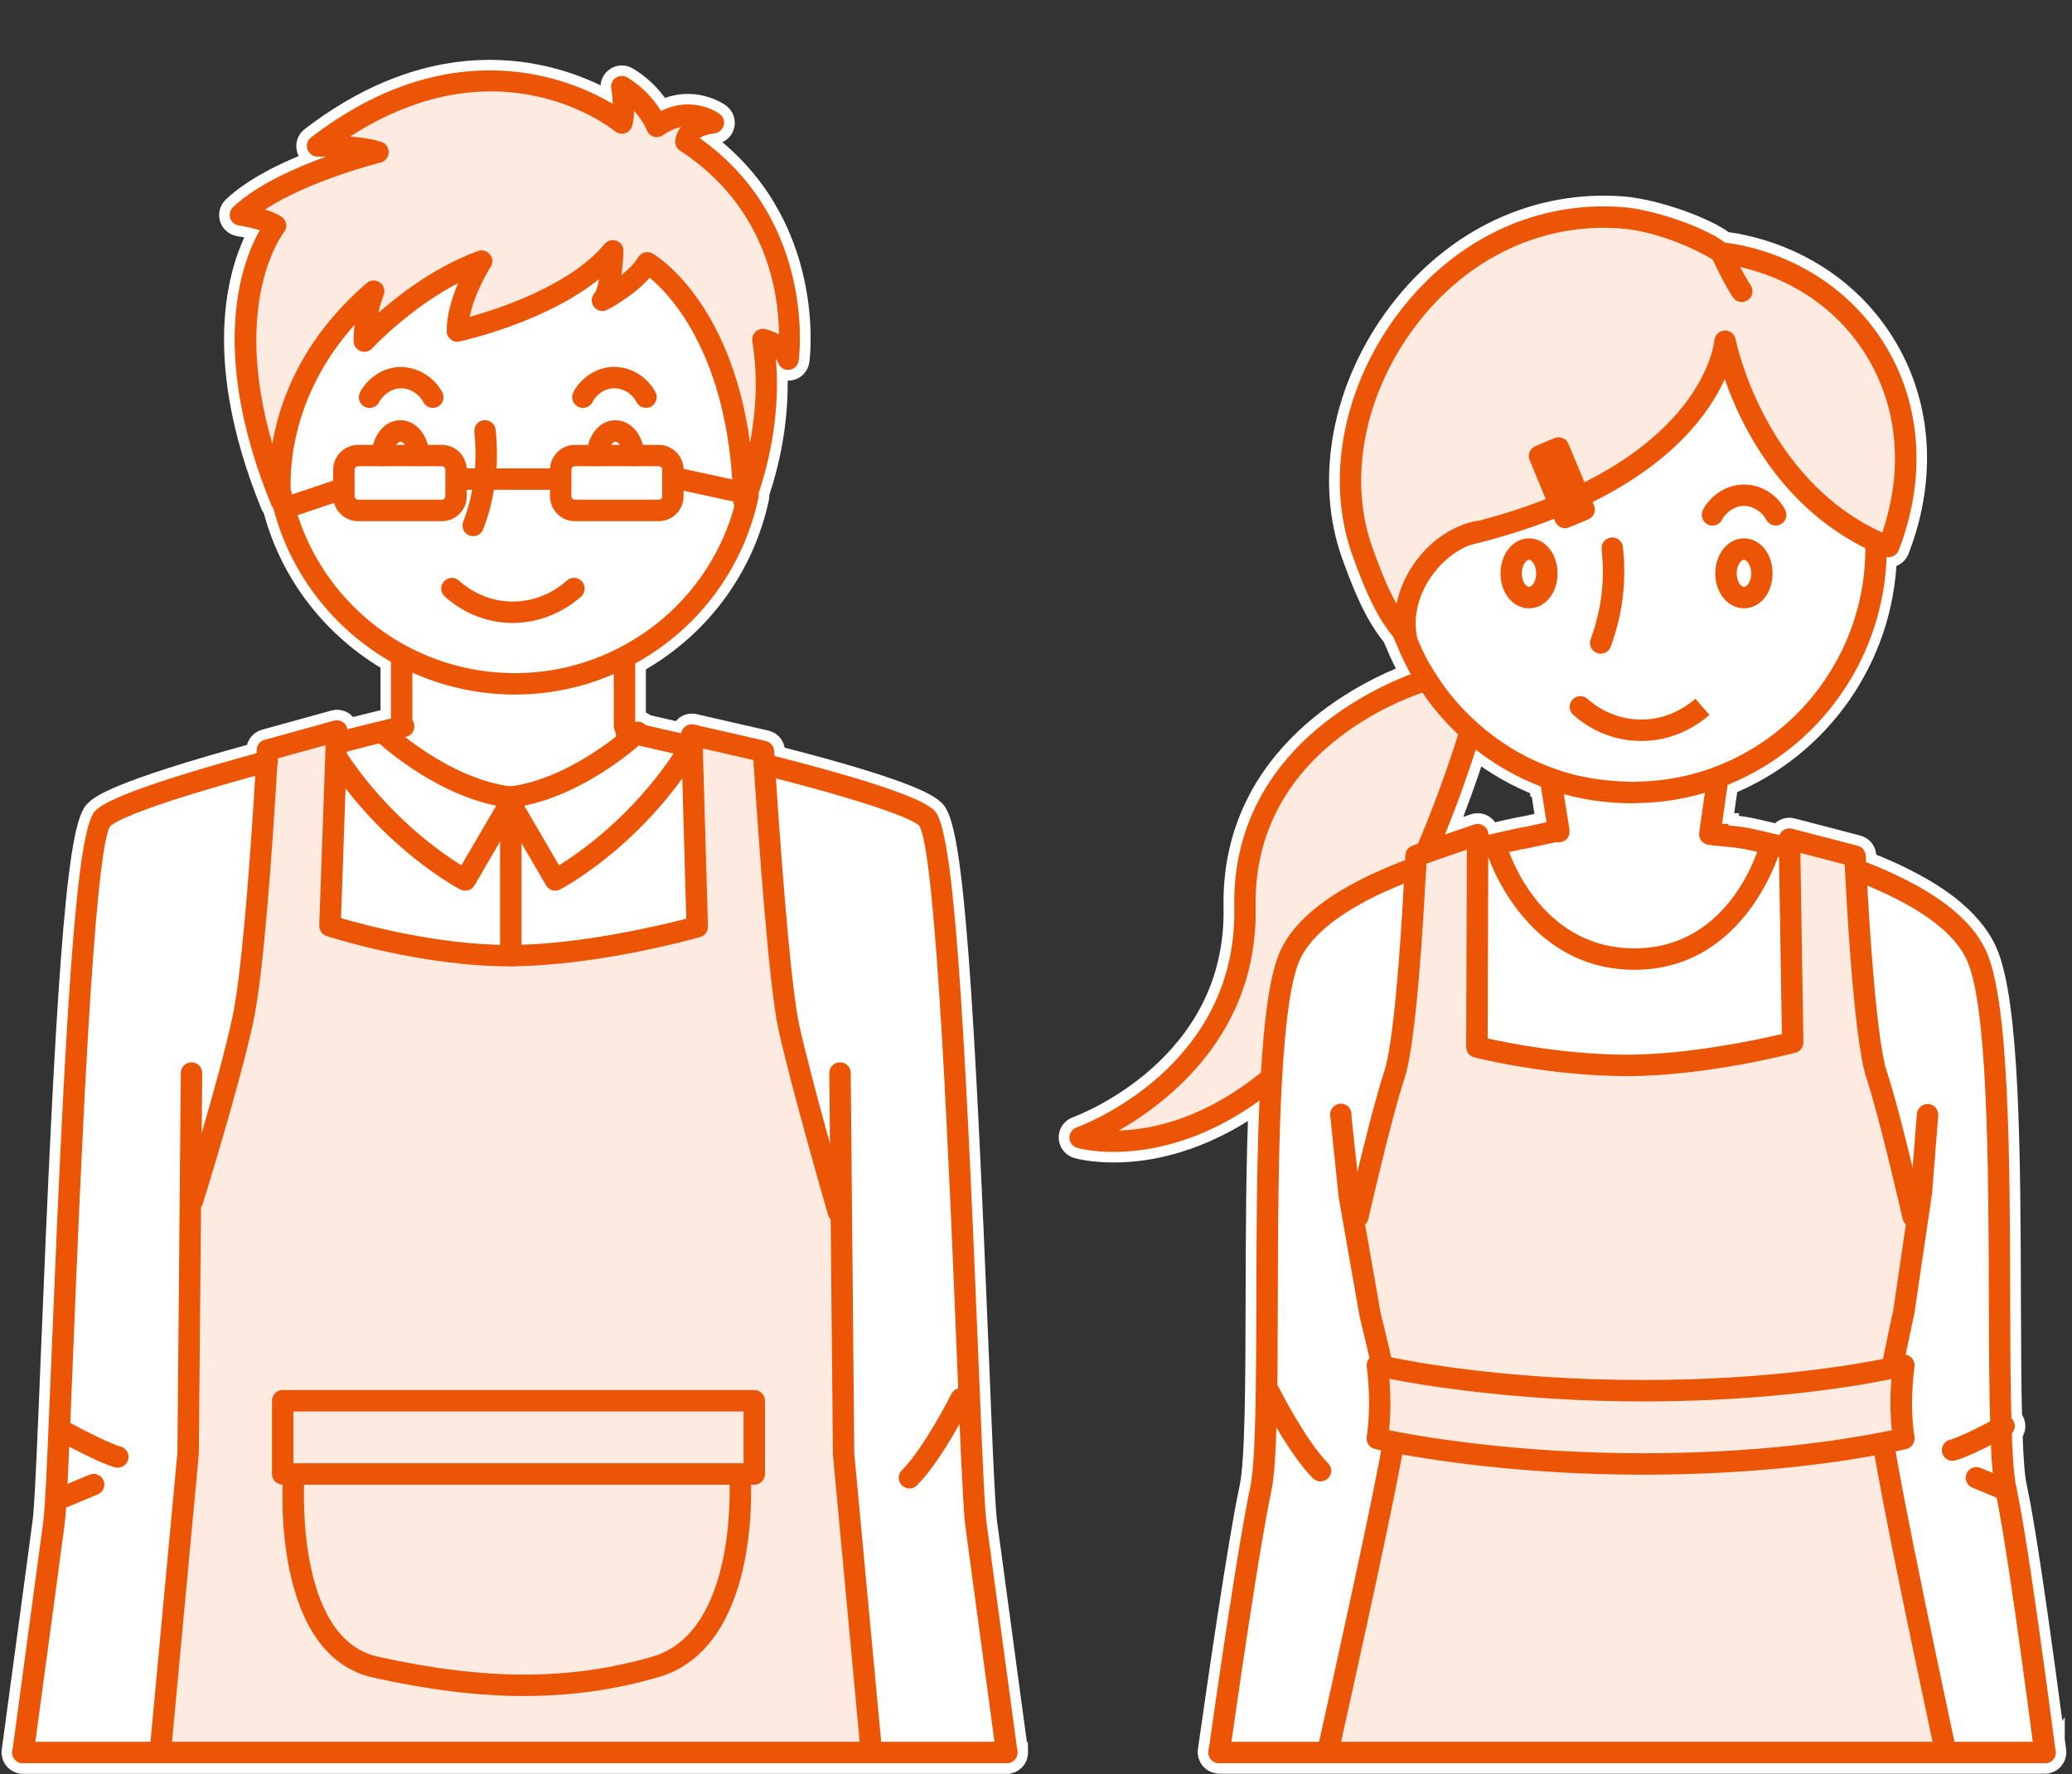 <?xml version="1.0" encoding="UTF-8"?>
<svg id="_レイヤー_1" xmlns="http://www.w3.org/2000/svg" version="1.1" viewBox="0 0 292 250">
  <rect x="0" y="0" width="292" height="250" fill="#333333" stroke="none"/>
  <!-- Generator: Adobe Illustrator 29.4.0, SVG Export Plug-In . SVG Version: 2.1.0 Build 152)  -->
  <defs>
    <style>
      .st0, .st1 {
        fill: #fff;
      }

      .st1 {
        stroke: #fff;
        stroke-miterlimit: 10;
        stroke-width: 3px;
      }

      .st2 {
        fill: #eb5505;
      }

      .st3 {
        fill: #fdeae0;
      }
    </style>
  </defs>
  <g>
    <path class="st1" d="M289.48,247.67c.05-.08.1-.16.13-.26.03-.09.04-.19.06-.29,0-.07.04-.13.04-.2,0-.04-.02-.07-.02-.1s.01-.06,0-.1c-2.61-19.85-4.41-31.99-5.52-37.11-.32-1.44-.53-4.03-.64-7.66.41-.45.52-1.11.24-1.68-.07-.15-.18-.27-.3-.38-.13-4.81-.15-10.79-.17-17.1-.06-19.58-.12-41.78-3.41-48.85-1.02-2.23-2.85-4.37-5.42-6.37-2.16-1.65-4.87-3.22-8.04-4.66-1.09-.5-2.25-.98-3.46-1.45l-.05-.91c-.04-.65-.49-1.2-1.13-1.37l-9.24-2.41c-.45-.12-.94-.02-1.31.27-.21.17-.36.39-.45.64-.12-.03-.24-.06-.36-.09l-.52-.12c-1.27-.31-2.43-.57-3.43-.78-.82-.16-1.95-.29-2.92-.39v-.23s-.43,0-.89.01l.78-5.53c13.09-5.29,21.9-17.92,22.37-32.08.04,0,.08.02.13.02.06,0,.11-.02.17-.03h.03c.61,0,1.18-.37,1.41-.96,4.31-11.11,3.03-22.5-3.5-31.25-4.41-5.93-11.01-10.08-18.64-11.71l-1.04-.2c-.44-.07-.88-.13-1.33-.18-2.63-2.09-9.81-4.61-14.27-4.98-12.16-.97-23.71,4.42-31.62,14.81-7.95,10.45-10.46,23.61-6.54,34.35,1.76,4.9,3.38,8.56,5.78,11.44.02.06,0,.12.03.17.09.23.19.46.31.69.61,1.55,1.33,2.97,2.1,4.32-6.09,2.29-25.34,11.27-24.91,32.91.43,22.49-21.32,30.63-22.24,30.97-.62.22-1.02.82-.99,1.47.02.65.46,1.22,1.09,1.4.2.06,2.11.58,5.19.58,4.71,0,12.18-1.24,20.5-7.24-.39,8.8-.42,19.01-.44,28.15-.03,11.62-.06,22.6-.87,26.4-1.6,7.42-4.64,28.41-5.87,37.09v.1s-.02.07-.02.11c0,.07.03.13.04.19,0,.1.03.2.06.29s.08.17.12.26c.05.08.1.16.16.24.06.07.13.13.21.19s.15.12.24.16c.09.05.19.07.29.1.06.02.11.05.18.06.07,0,.14.02.21.02h116.4c.06,0,.13,0,.2,0,.07,0,.12-.05.19-.06.1-.03.2-.05.29-.1.09-.04.16-.1.23-.16.08-.06.15-.12.22-.19.06-.07.11-.15.16-.24v.02ZM217.15,110.77l.8,5.07-2.81.61c-1.2.21-2.83.56-4.73,1.01l-.54.13s-.08.02-.12.03v-.03c0-.49-.24-.95-.63-1.23s-.91-.36-1.37-.2l-4.13,1.42c1.53-3.75,2.99-7.78,4.37-12.03,2.78,2.19,5.85,3.93,9.16,5.2v.02Z"/>
    <path class="st1" d="M143.35,247.11c0-.07.04-.13.04-.2,0-.04-.02-.07-.02-.1s0-.07,0-.1l-1.86-13.75c-1.13-8.35-2.16-15.92-2.52-18.66-.13-1.13-.33-4.51-.56-9.51-.17-3.82-.36-8.51-.57-13.74-1.98-48.87-3.48-74.16-6.15-76.8-.67-.66-2.73-2.67-22.54-7.72-.03-.46-.05-.75-.05-.75-.04-.67-.51-1.23-1.17-1.38l-10.1-2.31c-.45-.11-.93,0-1.29.3-.29.24-.44.58-.5.94-1.15-.27-2.23-.51-3.16-.73-.72-.16-1.34-.31-1.92-.44-.38-.41-.94-.57-1.46-.44v-8.28c8.91-4.91,15.22-13.32,17.37-23.29.04-.2.04-.4,0-.59,1.19-3.45,3.17-10.67,2.47-18.97.13.16.23.34.29.53.23.66.89,1.08,1.57,1.01.69-.06,1.25-.6,1.35-1.28.03-.2,2.65-19.6-13.96-31.38.39-.27,1.05-.53,2.11-.66.61-.08,1.12-.52,1.28-1.12s-.07-1.23-.56-1.6c-.17-.12-3.75-2.69-8.28-.43-.82-1.35-2.31-3.28-4.76-4.73-.51-.3-1.14-.28-1.62.06-.49.33-.73.92-.63,1.5,0,.02.17.98.2,2.15-5.86-3.46-22.52-10.6-42.51,4.75-.52.4-.72,1.09-.5,1.7.22.62.81,1.03,1.47,1,.28,0,.68-.01,1.14,0-4.39,1.59-9.83,4-13.1,7.11-.42.4-.57,1-.4,1.55s.64.95,1.21,1.04c.82.13,1.99.38,2.96.68-2.42,4.22-7.34,16.69,1.59,38.64.08.2.21.36.35.5.03.12.06.27.09.39,2.41,8.95,8.4,16.59,16.47,21.22v8.03l-1.51.37c-1.24.29-2.84.69-4.65,1.16-.06-.37-.22-.72-.52-.95-.38-.3-.87-.39-1.34-.27l-9.78,2.7c-.64.18-1.08.74-1.11,1.4,0,0,0,.18-.02.47-20.05,5.47-22.12,7.48-22.79,8.14-2.67,2.64-4.17,27.91-6.15,76.74-.21,5.25-.4,9.98-.58,13.81-.29,6.45-.47,8.72-.57,9.49-.56,4.27-2.7,20.08-4.37,32.43v.1s-.02.06-.02.1c0,.07.03.13.04.2,0,.1.03.2.06.29s.08.17.13.26c.05.08.1.16.16.23.06.07.14.13.22.19s.15.11.23.16c.09.05.19.07.29.1.06.02.12.06.19.06s.14,0,.2,0h138.65c.07,0,.13,0,.2,0,.07,0,.12-.05.19-.06.1-.03.2-.05.29-.1.09-.04.16-.1.23-.16.08-.06.15-.12.22-.19.06-.07.11-.15.16-.23s.09-.16.13-.26c.03-.09.05-.19.06-.29v-.03Z"/>
  </g>
  <g>
    <g>
      <g>
        <path class="st0" d="M269.6,171.41s-3.22-14.21-5.15-20c-1.61-4.85-2.66-22.98-2.94-28.89,1.45.54,2.88,1.13,4.29,1.77,2.84,1.29,5.51,2.78,7.75,4.49,2.21,1.71,3.98,3.64,4.97,5.79,4.31,9.26,2.86,47.81,3.48,66.6.1,3.94.32,7.02.7,8.77,1.41,6.52,3.78,23.94,5.49,36.98h-13.98c-1.27-5.88-2.9-13.64-4.45-21.09-2.01-9.82-3.84-19.03-4.33-22.5v-.04c1.85-.34,2.86-.6,2.86-.6-.82-5.15,0-10.32,0-10.32,0,0-.56.14-1.63.38.78-4.08,1.63-7.85,1.63-7.85l1.97-13.4-.66-.1h0Z"/>
        <path class="st0" d="M177.65,209.94c1.57-7.32.32-37.59,1.51-58.03.44-7.85,1.23-14.25,2.66-17.34,2.15-4.65,7.85-8.23,14.04-10.87,1.21-.52,2.39-.99,3.62-1.45-.02.38-.04.8-.06,1.27,0,0,0,.02-.02.02-.34,6.8-1.35,23.28-2.88,27.87-1.93,5.79-5.15,20-5.15,20l-.7.12,2.41,13.7s.87,3.46,1.73,7.3c-.48-.1-.72-.16-.72-.16.78,6.14,0,10.32,0,10.32,0,0,.78.2,2.27.48v.02c-.87,5.81-6.2,30.02-9.26,43.72h-15.31c1.85-13.04,4.45-30.46,5.86-36.98h0Z"/>
        <path class="st0" d="M230.35,135.13c14.85,0,19.13-15.88,19.13-15.88l.08-.32c.82.2,1.71.4,2.64.66l.44,27.28s-12.33,3.24-23.3,3.24-21.21-2.6-21.21-2.6l.1-27.95c.89-.24,1.73-.44,2.54-.64l.16.66s4.57,15.53,19.42,15.53v.02Z"/>
        <path class="st0" d="M219.7,110.12c3.26,1.03,6.72,1.55,10.32,1.55.26,0,.54,0,.8-.02,3.28-.06,6.42-.58,9.42-1.51l1.73.14-1.03,7.24.66.1h.02c.44.06,3.12.26,4.57.54.97.2,2.11.46,3.36.76l-.08.32s-4.29,15.88-19.13,15.88-19.42-15.53-19.42-15.53l-.16-.66c1.87-.44,3.48-.78,4.63-.99,1.21-.26,4.14-.91,4.14-.91l.12-.02-1.07-6.74.16-.48c.32.12.62.22.95.32h.01Z"/>
        <path class="st0" d="M245.78,77.36c1.39,0,2.52,1.53,2.52,3.44s-1.13,3.4-2.52,3.4-2.54-1.53-2.54-3.4,1.13-3.44,2.54-3.44Z"/>
        <path class="st0" d="M215.48,77.36c1.39,0,2.52,1.53,2.52,3.44s-1.13,3.4-2.52,3.4-2.52-1.53-2.52-3.4,1.11-3.44,2.52-3.44Z"/>
        <path class="st0" d="M215.48,77.36c-1.41,0-2.52,1.53-2.52,3.44s1.11,3.4,2.52,3.4,2.52-1.53,2.52-3.4-1.13-3.44-2.52-3.44ZM219.81,71.14l.76,1.77,2.68-1.11-.76-1.81c.06-.02.12-.06.18-.08,19.52-9.2,20.44-21.85,20.44-21.85,0,0,3.8,20.04,21.25,28.21v.04c.02.34.02.66.02.99,0,14.87-9.4,27.55-22.64,32.33-.48.18-.99.34-1.49.5-3,.93-6.14,1.45-9.42,1.51-.26.02-.54.02-.8.02-3.6,0-7.06-.52-10.32-1.55-.32-.1-.62-.2-.95-.32-4.29-1.49-8.21-3.8-11.53-6.78-2.37-2.09-4.43-4.51-6.14-7.2-1.19-1.79-2.17-3.76-2.96-5.79l.06-.04c-.04-.22-.06-.44-.1-.66-.8-6,3.48-12.09,8.57-13.96,5.07-1.21,9.42-2.66,13.14-4.21h.01ZM248.3,80.8c0-1.91-1.13-3.44-2.52-3.44s-2.54,1.53-2.54,3.44,1.13,3.4,2.54,3.4,2.52-1.53,2.52-3.4Z"/>
        <path class="st3" d="M265.44,203.34c.48,3.46,2.31,12.68,4.33,22.5,1.55,7.44,3.18,15.21,4.45,21.09h-87.1c3.06-13.7,8.39-37.91,9.26-43.72v-.02c4.99.97,17.89,3.1,35.19,3.1s28.67-1.95,33.88-2.98v.04h0Z"/>
        <path class="st3" d="M264.45,151.41c1.93,5.79,5.15,20,5.15,20l.66.1-1.97,13.4s-.85,3.76-1.63,7.85c-4.35.91-17.1,3.2-35.11,3.2-19.56,0-33.46-2.7-36.74-3.42-.87-3.84-1.73-7.3-1.73-7.3l-2.41-13.7.7-.12s3.22-14.21,5.15-20c1.53-4.59,2.54-21.07,2.88-27.87.02,0,.02-.02.02-.02.02-.46.04-.89.06-1.27.06-1.05.08-1.67.08-1.67l1.37-.46,7.3-2.52v1.97l-.1,27.95s10.24,2.6,21.21,2.6,23.3-3.24,23.3-3.24l-.44-27.28-.02-1.37,9.24,2.41s.04.68.1,1.87c.28,5.92,1.33,24.04,2.94,28.89h0Z"/>
        <path class="st3" d="M245.18,36.05c7.93,1.57,13.92,5.37,17.69,11.13-4.1-5.51-10.26-9.54-17.69-11.13Z"/>
        <path class="st3" d="M217.51,65.03l2.49,6.06c-.06,0-.14.04-.2.06l-.34-.85-2.49-6.04,2.68-1.13.34.85-2.47,1.05h0Z"/>
        <path class="st3" d="M175.46,127.86c-.48-24.69,25.63-32.05,25.63-32.05,1.71,2.7,3.76,5.11,6.14,7.2-1.99,6.36-4.1,12.05-6.3,17.1l-1.37.46s-.02.62-.08,1.67c-1.23.46-2.41.93-3.62,1.45-6.2,2.64-11.89,6.22-14.04,10.87-1.43,3.1-2.21,9.5-2.66,17.34h-.02c-14.47,11.97-26.92,8.37-26.92,8.37,0,0,23.7-8.53,23.24-32.41h0Z"/>
        <path class="st3" d="M262.86,47.18c4.69,7.14,5.96,17.28,3.3,29.8l-.2.02c-.54-.22-1.07-.44-1.61-.72-17.44-8.17-21.25-28.21-21.25-28.21,0,0-.93,12.66-20.44,21.85l-2.47-6-.2.06-.34-.85-2.68,1.13,2.49,6.04.34.85c-3.72,1.55-8.07,3-13.14,4.21-5.09,1.87-9.38,7.97-8.57,13.96l-.1.02c-2.62-2.9-4.25-6.78-5.94-11.49-7.51-20.58,10.48-49.24,36.62-47.14,7.12.6,13.9,4.73,13.9,4.89l.1.06c.5.06.99.12,1.47.2.34.06.68.14,1.03.2,7.42,1.59,13.58,5.61,17.69,11.13h0Z"/>
        <path class="st3" d="M268.3,192.37s-.82,5.17,0,10.32c0,0-1.01.26-2.86.6-5.21,1.03-17.32,2.98-33.88,2.98s-30.2-2.13-35.19-3.1c-1.49-.28-2.27-.48-2.27-.48,0,0,.78-4.19,0-10.32,0,0,.24.06.72.16,3.28.72,17.18,3.42,36.74,3.42,18.01,0,30.76-2.29,35.11-3.2,1.07-.24,1.63-.38,1.63-.38Z"/>
      </g>
      <g>
        <path class="st2" d="M194.81,194.04c-.69,0-1.31-.48-1.47-1.18-.86-3.82-1.72-7.27-1.72-7.27l-2.96-16.85-1.21-11.67c-.03-.83.62-1.53,1.45-1.56.9-.03,1.53.62,1.56,1.45l.02.54,1.16,10.82,2.92,16.64s.86,3.43,1.72,7.24c.18.81-.33,1.62-1.14,1.8-.11.03-.22.04-.33.04h0Z"/>
        <path class="st2" d="M187.11,248.43c-.11,0-.22,0-.33-.04-.81-.18-1.33-.99-1.15-1.8,2.48-11.11,8.34-37.58,9.24-43.62.12-.83.91-1.4,1.72-1.27.82.12,1.39.89,1.27,1.71-.88,5.91-6.19,30-9.27,43.83-.16.7-.78,1.18-1.47,1.18h-.01Z"/>
        <path class="st2" d="M266.67,194.26c-.09,0-.19,0-.29-.03-.82-.16-1.35-.95-1.2-1.77.79-4.11,1.64-7.89,1.64-7.89l2.45-16.69.87-10.95c.07-.83.82-1.44,1.62-1.38.83.07,1.45.79,1.39,1.62l-.88,11.05-2.49,16.9c-.02.12-.86,3.86-1.64,7.91-.14.72-.77,1.22-1.48,1.22h.01Z"/>
        <path class="st2" d="M274.21,248.43c-.7,0-1.32-.48-1.47-1.19-1.27-5.88-2.9-13.65-4.45-21.1-2.51-12.26-3.93-19.64-4.34-22.59-.11-.83.46-1.59,1.29-1.7.84-.11,1.59.46,1.7,1.29.4,2.88,1.81,10.21,4.31,22.4,1.55,7.44,3.18,15.2,4.44,21.07.17.82-.34,1.62-1.16,1.79-.11.02-.21.03-.32.03h0Z"/>
        <path class="st2" d="M225.58,92.11c-.17,0-.34-.03-.5-.09-.79-.28-1.2-1.14-.92-1.93.37-1.05.84-2.47,1.19-4.17.56-2.76.68-5.62.36-8.52-.09-.83.5-1.57,1.33-1.67.82-.1,1.57.5,1.67,1.33.36,3.21.22,6.4-.4,9.46-.39,1.9-.93,3.52-1.3,4.57-.22.62-.8,1.01-1.42,1.01h-.01Z"/>
        <path class="st2" d="M215.48,85.71c-2.26,0-4.02-2.16-4.02-4.91s1.77-4.95,4.02-4.95,4.02,2.17,4.02,4.95-1.77,4.91-4.02,4.91ZM215.48,78.87c-.41,0-1.01.75-1.01,1.93s.6,1.89,1.01,1.89,1.01-.75,1.01-1.89-.61-1.93-1.01-1.93Z"/>
        <path class="st2" d="M245.78,85.71c-2.27,0-4.05-2.16-4.05-4.91s1.78-4.95,4.05-4.95,4.02,2.17,4.02,4.95-1.77,4.91-4.02,4.91ZM245.78,78.87c-.42,0-1.03.75-1.03,1.93s.61,1.89,1.03,1.89,1.01-.75,1.01-1.89-.61-1.93-1.01-1.93Z"/>
        <path class="st2" d="M231.33,104.4h-.06c-4.99,0-8.35-2.58-9.57-3.7-.62-.56-.66-1.52-.09-2.13.56-.61,1.52-.66,2.13-.09.95.87,3.59,2.9,7.53,2.9,1.85.03,4.83-.49,7.66-2.93l1.98,2.28c-3.52,3.03-7.14,3.67-9.58,3.67h0Z"/>
        <path class="st2" d="M171.8,248.43c-.07,0-.14,0-.21-.02-.83-.12-1.4-.88-1.28-1.71,1.23-8.68,4.27-29.67,5.87-37.09.81-3.79.84-14.77.87-26.4.03-10.28.06-21.94.61-31.4.52-9.19,1.41-14.88,2.79-17.89,2.03-4.39,7.02-8.3,14.82-11.62,1.22-.53,2.43-1,3.68-1.47.78-.29,1.65.1,1.95.88.29.78-.1,1.65-.88,1.94-1.2.45-2.37.91-3.55,1.42-7,2.98-11.59,6.47-13.27,10.11-1.19,2.58-2.04,8.23-2.52,16.79-.54,9.38-.58,20.99-.6,31.24-.03,12.3-.06,22.92-.94,27.02-1.58,7.33-4.61,28.23-5.84,36.88-.11.75-.75,1.3-1.49,1.3v.02Z"/>
        <path class="st2" d="M208.24,121.08c-.66,0-1.27-.44-1.46-1.11-.22-.8.25-1.63,1.06-1.85.7-.19,1.38-.36,2.03-.52l.54-.13c1.9-.45,3.53-.8,4.73-1.01l4.08-.89.65,2.95-4.15.91c-1.19.21-2.8.55-4.6.98l-.53.13c-.63.16-1.28.32-1.96.5-.13.04-.27.05-.4.05h.01Z"/>
        <path class="st2" d="M288.19,248.43c-.75,0-1.4-.55-1.49-1.31-2.6-19.77-4.39-31.83-5.47-36.86-.39-1.76-.63-4.72-.74-9.05-.17-5.04-.19-11.53-.21-18.41-.05-18.32-.12-41.11-3.13-47.59-.82-1.79-2.34-3.55-4.53-5.24-1.97-1.51-4.48-2.96-7.45-4.31-1.31-.6-2.68-1.17-4.19-1.73-.78-.29-1.18-1.16-.88-1.94.29-.78,1.18-1.17,1.94-.88,1.58.59,3.01,1.18,4.38,1.81,3.17,1.44,5.88,3.01,8.04,4.66,2.58,1.99,4.4,4.13,5.42,6.37,3.29,7.07,3.36,29.27,3.41,48.85.02,6.85.04,13.33.21,18.33.1,4.09.33,6.95.67,8.5,1.11,5.12,2.91,17.26,5.52,37.11.11.83-.47,1.58-1.3,1.69-.07,0-.13,0-.2,0h0Z"/>
        <path class="st2" d="M252.2,121.1c-.14,0-.27-.02-.41-.06-.71-.2-1.4-.37-2.05-.52l-.53-.13c-1.23-.3-2.36-.56-3.31-.75-.97-.19-2.64-.35-3.64-.44-.37-.04-.65-.06-.8-.08-.75-.09-1.34-.72-1.34-1.5,0-.83.67-1.51,1.5-1.51h.02c.07,0,.14,0,.21.01.11.02.36.04.7.07,1.05.1,2.81.27,3.95.49,1,.21,2.16.47,3.43.78l.52.12c.69.17,1.42.34,2.17.55.8.23,1.27,1.06,1.04,1.86-.19.67-.79,1.1-1.45,1.1h0Z"/>
        <path class="st2" d="M241.66,119.13c-.78,0-1.45-.6-1.51-1.39-.06-.82.54-1.55,1.36-1.62.24-.02,2.07-.05,2.07-.05l.04,3.02s-1.57.02-1.85.04h-.11Z"/>
        <path class="st2" d="M241.34,74.06c-.13,0-.27-.02-.41-.06-.8-.22-1.27-1.06-1.05-1.86.22-.79,2.09-3.66,5.55-3.86,2.52-.14,4.92,1.26,6.15,3.55.39.73.11,1.65-.62,2.04s-1.65.11-2.04-.62c-.67-1.26-2.02-2.03-3.32-1.96-1.82.11-2.77,1.66-2.88,1.85-.24.56-.79.91-1.39.91h.01Z"/>
        <path class="st2" d="M288.2,248.43h-116.4c-.83,0-1.51-.68-1.51-1.51s.68-1.51,1.51-1.51h116.4c.83,0,1.51.68,1.51,1.51s-.68,1.51-1.51,1.51Z"/>
        <path class="st2" d="M220.57,74.42c-.58,0-1.14-.34-1.39-.91l-1.12-2.65-2.49-6.03c-.32-.77.05-1.65.81-1.97l2.68-1.13c.37-.16.79-.16,1.17,0,.37.15.67.45.82.83l3.59,8.65c.16.37.16.79,0,1.16-.15.37-.45.67-.82.82l-2.68,1.11c-.19.08-.39.11-.58.11h.01Z"/>
        <path class="st2" d="M219.68,118.71c-.76,0-1.41-.57-1.5-1.35l-1.08-6.85c-.13-.82.43-1.6,1.26-1.73.83-.13,1.6.43,1.73,1.25l1.07,6.74s.03.23.03.25c.09.83-.51,1.57-1.34,1.66h-.17v.03Z"/>
        <path class="st2" d="M240.95,119.03c-.07,0-.14,0-.21-.01-.83-.12-1.4-.88-1.28-1.71l1.03-7.24c.12-.83.87-1.4,1.71-1.28.83.12,1.4.88,1.28,1.71l-1.03,7.24c-.11.75-.75,1.3-1.49,1.3h0Z"/>
        <path class="st2" d="M265.96,78.51c-.19,0-.38-.04-.57-.11-.58-.24-1.15-.48-1.73-.78-12.54-5.87-18.25-17.48-20.6-24.19-2.17,4.8-7.37,12.02-19.76,17.86-.03.01-.09.04-.16.07-.6.3-1.25.57-1.91.85l-.63.27c-.08.03-.16.06-.24.08-4.11,1.7-8.58,3.13-13.34,4.27-.81.2-1.62-.31-1.82-1.12-.19-.81.31-1.62,1.12-1.82,4.63-1.1,8.97-2.49,12.91-4.13.09-.04.2-.08.32-.11l.51-.22c.6-.25,1.2-.5,1.74-.77.06-.03.13-.06.2-.08,18.52-8.73,19.59-20.49,19.6-20.61.06-.76.66-1.35,1.42-1.4.77-.05,1.43.48,1.57,1.22.04.19,3.89,19.39,20.41,27.13.56.29,1.04.49,1.54.69.77.31,1.14,1.19.83,1.97-.24.58-.8.94-1.4.94h0Z"/>
        <path class="st2" d="M266.16,78.49c-.18,0-.37-.03-.55-.1-.78-.3-1.16-1.18-.86-1.95,3.92-10.12,2.79-20.45-3.1-28.35-3.97-5.34-9.94-9.09-16.79-10.55l-.97-.19c-.45-.07-.91-.13-1.39-.19-.83-.1-1.42-.85-1.32-1.68.1-.83.84-1.43,1.68-1.32.53.06,1.03.13,1.54.21l1.04.2c7.63,1.63,14.22,5.79,18.64,11.71,6.53,8.75,7.8,20.14,3.5,31.25-.23.6-.8.96-1.41.96h0Z"/>
        <path class="st2" d="M198.19,91.49c-.72,0-1.35-.51-1.48-1.24l-.1-.66c-.86-6.41,3.42-13.4,9.54-15.64.65-.25,1.22-.42,1.79-.53.82-.16,1.61.38,1.76,1.2.16.82-.38,1.61-1.2,1.77-.38.07-.79.2-1.29.39-4.28,1.57-8.35,6.91-7.62,12.35l.09.6c.15.82-.4,1.6-1.22,1.75-.09.02-.18.02-.27.02h0Z"/>
        <path class="st2" d="M197.99,90.84c-.41,0-.82-.17-1.12-.5-2.67-2.96-4.37-6.78-6.24-11.99-3.91-10.74-1.41-23.9,6.54-34.35,7.9-10.39,19.45-15.79,31.62-14.81,5.06.43,13.63,3.61,15.08,5.8l.07-.03s1.58,3.44,2.78,5.25c.46.69.28,1.63-.42,2.09-.7.47-1.63.28-2.09-.42-1.11-1.66-2.4-4.35-2.85-5.31-1.28-.81-6.97-3.87-12.82-4.37-11.13-.89-21.7,4.08-28.97,13.63-7.33,9.64-9.67,21.7-6.1,31.49,1.75,4.87,3.3,8.41,5.64,11,.56.62.51,1.57-.11,2.13-.29.26-.65.39-1.01.39Z"/>
        <path class="st2" d="M230.03,113.18c-3.74,0-7.37-.54-10.78-1.62-.34-.11-.67-.22-1.02-.35-4.46-1.55-8.51-3.93-12.01-7.07-2.45-2.16-4.61-4.7-6.4-7.52-1.17-1.76-2.2-3.77-3.05-5.95-.13-.23-.22-.46-.31-.69-.31-.77.07-1.65.84-1.96.77-.31,1.65.07,1.96.84.05.13.1.26.18.39.04.07.08.15.11.23.78,2.02,1.73,3.88,2.81,5.5,1.65,2.61,3.63,4.92,5.88,6.9,3.21,2.88,6.91,5.06,11.03,6.49.33.12.61.21.9.31,3.15.99,6.49,1.42,9.97,1.48.2,0,.4,0,.59-.02,3.14-.06,6.17-.55,9.09-1.45.46-.15.94-.3,1.4-.47,12.96-4.69,21.66-17.11,21.66-30.92,0-.29,0-.59-.02-.9-.05-.83.59-1.55,1.42-1.59.83-.06,1.54.59,1.59,1.42.02.37.02.72.02,1.07,0,15.08-9.5,28.64-23.63,33.75-.49.18-1.01.35-1.54.52-3.2.99-6.51,1.52-9.85,1.58-.21.02-.53.02-.83.02h0Z"/>
        <path class="st2" d="M269.6,172.91c-.69,0-1.31-.47-1.47-1.18-.03-.14-3.23-14.2-5.11-19.86-1.79-5.4-2.82-25.35-3.01-29.3l-.04-.76-6.25-1.63.43,26.67c0,.69-.45,1.31-1.13,1.48-.51.13-12.65,3.29-23.68,3.29s-21.15-2.53-21.58-2.64c-.67-.17-1.14-.78-1.14-1.47l.1-27.8-5.7,1.96c0,.2-.02.42-.04.66l-.06,1.24c-.03.83-.7,1.48-1.57,1.44-.83-.04-1.48-.74-1.44-1.57l.06-1.28c.06-1.02.08-1.63.08-1.64.02-.63.43-1.18,1.03-1.38l8.67-2.97c.46-.16.97-.08,1.37.2s.63.74.63,1.23l-.1,28.72c2.94.65,11.14,2.28,19.69,2.28s18.49-2.13,21.77-2.91l-.44-27.45c0-.47.21-.92.58-1.21s.86-.39,1.31-.27l9.24,2.41c.63.17,1.09.72,1.13,1.37l.1,1.89c.41,8.62,1.48,24.32,2.86,28.49,1.93,5.8,5.06,19.56,5.19,20.14.18.81-.33,1.62-1.14,1.81-.11.03-.22.04-.34.04h0Z"/>
        <path class="st2" d="M191.38,172.91c-.11,0-.22,0-.34-.04-.81-.18-1.32-.99-1.14-1.8.13-.58,3.26-14.34,5.19-20.14,1.23-3.7,2.26-16.61,2.8-27.46.04-.83.72-1.47,1.58-1.43.83.04,1.47.75,1.43,1.58-.27,5.36-1.28,23.25-2.95,28.27-1.89,5.66-5.08,19.72-5.11,19.86-.16.7-.78,1.18-1.47,1.18v-.02Z"/>
        <path class="st2" d="M230.35,136.64c-15.8,0-20.82-16.45-20.87-16.62-.23-.8.22-1.64,1.02-1.87.8-.24,1.64.22,1.87,1.02.18.59,4.45,14.45,17.97,14.45s17.51-14.16,17.68-14.76c.22-.8,1.05-1.29,1.85-1.06.8.22,1.28,1.04,1.06,1.85-.05.17-4.77,16.99-20.59,16.99h0Z"/>
        <path class="st2" d="M231.56,207.78c-17.44,0-30.61-2.19-35.47-3.13-1.55-.29-2.37-.5-2.37-.5-.77-.2-1.25-.96-1.11-1.74,0-.04.73-4.06,0-9.85-.06-.49.12-.99.49-1.32.37-.33.89-.46,1.37-.34.02,0,.24.06.67.15,2.58.57,16.35,3.39,36.43,3.39,17.68,0,30.23-2.21,34.8-3.17,1.01-.23,1.56-.37,1.57-.37.5-.12,1.01,0,1.39.35.37.34.55.85.47,1.35,0,.05-.77,5.01,0,9.85.12.77-.36,1.5-1.11,1.7,0,0-1.04.27-2.96.63-5.68,1.12-17.7,3-34.16,3h0ZM195.77,201.52c.26.05.55.11.87.17h0c4.77.92,17.73,3.07,34.91,3.07,16.2,0,28-1.85,33.59-2.95.58-.11,1.07-.2,1.47-.29-.31-2.79-.2-5.44-.06-7.21-5.02,1.02-17.58,3.15-35,3.15s-31.2-2.27-35.75-3.18c.26,3.22.11,5.76-.04,7.24h0Z"/>
        <path class="st2" d="M200.93,121.63c-.2,0-.4-.04-.6-.12-.76-.33-1.11-1.22-.78-1.99,2.22-5.11,4.31-10.81,6.24-16.95.25-.8,1.09-1.24,1.89-.99.79.25,1.24,1.1.99,1.89-1.96,6.24-4.09,12.05-6.35,17.25-.25.57-.8.91-1.38.91h0Z"/>
        <path class="st2" d="M199.4,125.05c-.83,0-1.51-.68-1.51-1.51,0-.44.18-.83.48-1.1.27-.26.64-.43,1.05-.43.83,0,1.51.68,1.51,1.51s-.7,1.53-1.53,1.53Z"/>
        <path class="st2" d="M156.99,162.31c-3.08,0-4.99-.52-5.19-.58-.63-.18-1.07-.75-1.09-1.4-.02-.65.38-1.25.99-1.47.93-.34,22.68-8.48,22.24-30.97-.5-25.56,26.46-33.46,26.73-33.53.8-.23,1.63.24,1.86,1.04s-.24,1.63-1.04,1.86c-1.02.29-24.99,7.36-24.54,30.57.34,17.67-12.11,27.35-19.29,31.46,4.69-.13,12.2-1.67,20.5-8.55.64-.53,1.59-.44,2.13.2.53.64.44,1.59-.2,2.12-9.36,7.75-17.91,9.24-23.11,9.24h0Z"/>
        <path class="st2" d="M186.1,208.73c-.39,0-.77-.15-1.07-.44-3.51-3.51-7.38-11.19-7.55-11.52-.37-.74-.07-1.65.67-2.02.75-.38,1.65-.07,2.03.67.04.07,3.81,7.57,6.98,10.74.59.59.59,1.54,0,2.13-.29.29-.68.44-1.07.44h.01Z"/>
        <path class="st2" d="M275.16,205.83c-.68,0-1.29-.46-1.46-1.14-.2-.81.29-1.63,1.1-1.83.95-.24,3.38-1.37,6.5-3.03l.46-.24c.74-.37,1.65-.07,2.02.67.37.75.07,1.65-.67,2.02l-.38.2c-3.53,1.88-5.95,2.98-7.19,3.29-.12.03-.25.05-.37.05h0Z"/>
        <path class="st2" d="M282.7,211.45c-.19,0-.39-.04-.58-.12l-4.17-1.73c-.77-.32-1.13-1.2-.81-1.97s1.2-1.13,1.97-.81l4.17,1.73c.77.32,1.13,1.2.81,1.97-.24.58-.8.93-1.39.93Z"/>
      </g>
    </g>
    <g>
      <g>
        <path class="st0" d="M84.23,64.14c0-1.89,1.11-3.42,2.52-3.42s2.54,1.53,2.54,3.42v.04h-5.05v-.04h0Z"/>
        <path class="st0" d="M53.93,64.14c0-1.89,1.13-3.42,2.52-3.42s2.54,1.53,2.54,3.42v.04h-5.05v-.04h-.01Z"/>
        <path class="st0" d="M107.73,107.72c10.2,2.58,20.97,5.67,22.92,7.61,3.24,3.2,5.17,64.83,6.28,89.54.22,4.93.42,8.41.56,9.62.56,4.27,2.72,20.08,4.39,32.43h-19.13v-.66l-3.86-41.43-.34-34.06h-.38s-5.25-18.07-7-26.2c-1.41-6.56-2.98-30.08-3.42-36.84h-.02Z"/>
        <polygon class="st3" points="106.3 197.36 106.3 207.68 104.31 207.68 41.39 207.68 39.84 207.68 39.84 197.36 106.3 197.36"/>
        <path class="st3" d="M104.31,208.31s1.43,22.7-11.93,26.56c-13.4,3.88-26.28,2.96-39.48.02-13.16-2.92-11.51-26.58-11.51-26.58v-.62h62.92v.62Z"/>
        <path class="st0" d="M78.25,123.98s10.16-5.31,17.91-16.94l1.43-.04.68,23.58s-14.08,4-26.3,4.06v-21.41l6.28,10.74h0Z"/>
        <path class="st0" d="M84.23,64.18h8.59c1.11,0,2.01.91,2.01,2.01v3.72c0,1.13-.91,2.01-2.01,2.01h-11.79c-1.11,0-2.01-.89-2.01-2.01v-3.72c0-1.11.91-2.01,2.01-2.01h3.2Z"/>
        <path class="st0" d="M72.34,112.37c-.14-.02-.3-.04-.42-.06,8.53-1.03,16.22-7.57,17.71-8.91,1.59.38,4.43,1.01,7.93,1.83l.04,1.77-1.43.04c-7.75,11.63-17.91,16.94-17.91,16.94l-6.28-10.74v-.26l.36-.6h0Z"/>
        <path class="st0" d="M47.65,107.04c7.75,11.63,17.91,16.94,17.91,16.94l6.36-10.89.06.14v21.41h-.24c-12.27,0-25.21-4.19-25.21-4.19l.85-23.44.28.02h0Z"/>
        <path class="st0" d="M50.49,64.18h11.77c1.11,0,2.01.91,2.01,2.01v3.72c0,1.13-.91,2.01-2.01,2.01h-11.77c-1.11,0-2.03-.89-2.03-2.01v-3.72c0-1.11.93-2.01,2.03-2.01Z"/>
        <path class="st0" d="M56.62,102.41l-.02-.08v-9.22l.32-.58c4.59,2.37,9.74,3.74,15.21,3.82h.38c5.51,0,10.7-1.33,15.29-3.66l.2.42v9.22l.24.78s.48.12,1.37.28c-1.49,1.35-9.18,7.89-17.71,8.91-9.52-1.15-17.97-9.13-17.97-9.13l-.02-.1c1.33-.32,2.25-.56,2.7-.66h.01Z"/>
        <path class="st0" d="M53.95,103.18s8.45,7.99,17.97,9.13c-.14.02-.3.04-.44.06l.44.72-6.36,10.89s-10.16-5.31-17.91-16.94l-.28-.02.06-2.31c2.6-.66,4.85-1.25,6.5-1.63l.02.1Z"/>
        <path class="st3" d="M41.39,207.68v.62s-1.65,23.66,11.51,26.58c13.2,2.94,26.08,3.86,39.48-.02,13.36-3.86,11.93-26.56,11.93-26.56v-.62h1.99v-10.32H39.84v10.32h1.55ZM97.51,103.56l10.1,2.31s.04.68.12,1.85c.44,6.76,2.01,30.28,3.42,36.84,1.75,8.13,7,26.2,7,26.2h.38l.34,34.06,3.86,41.43v.66H22.64v-.66l3.86-41.43.34-35.67h.32s5.15-16.46,7.08-25.49c1.67-7.75,3.02-30.22,3.38-36.38.06-1.01.08-1.59.08-1.59l9.78-2.7-.06,1.71-.06,2.31-.85,23.44s12.94,4.19,25.21,4.19h.24c12.21-.06,26.3-4.06,26.3-4.06l-.68-23.58-.04-1.77-.04-1.67h.01Z"/>
        <path class="st0" d="M105.42,69.84c-2.15,10-8.75,18.35-17.61,22.86-4.59,2.33-9.78,3.66-15.29,3.66h-.38c-5.47-.08-10.62-1.45-15.21-3.82-8.17-4.29-14.39-11.85-16.84-20.95h.12l8.25-2.78v1.11c0,1.13.93,2.01,2.03,2.01h11.77c1.11,0,2.01-.89,2.01-2.01v-2.41h14.75v2.41c0,1.13.91,2.01,2.01,2.01h11.79c1.11,0,2.01-.89,2.01-2.01v-2.56h.36l9.6,2.07c.04.4.06.82.06,1.25,0,0,.14-.32.38-.93l.18.08h.01Z"/>
        <path class="st0" d="M91.23,37.02s12.62,7.34,13.56,32.41l-9.6-2.07h-.36v-1.17c0-1.11-.91-2.01-2.01-2.01h-3.54v-.04c0-1.89-1.15-3.42-2.54-3.42s-2.52,1.53-2.52,3.42v.04h-3.2c-1.11,0-2.01.91-2.01,2.01v1.31h-14.75v-1.31c0-1.11-.91-2.01-2.01-2.01h-3.28v-.04c0-1.89-1.15-3.42-2.54-3.42s-2.52,1.53-2.52,3.42v.04h-3.44c-1.11,0-2.03.91-2.03,2.01v2.62l-8.25,2.78h-.12c-.16-.56-.32-1.15-.42-1.75h-.16c-.26-3.2-.5-16.98,13.16-28.81,0,0-1.33,3.2-1.33,7.04,0,0,7.3-7.93,16.54-11.29,0,0-3.42,5.29-3.42,9.86,0,0,15.33-3.36,21.91-11.31,0,0-.24,5.77-1.47,6.98,0,0,4.63-2.41,6.34-5.29h.01Z"/>
        <path class="st3" d="M104.79,69.43c-.95-25.07-13.56-32.41-13.56-32.41-1.71,2.88-6.34,5.29-6.34,5.29,1.23-1.21,1.47-6.98,1.47-6.98-6.58,7.95-21.91,11.31-21.91,11.31,0-4.57,3.42-9.86,3.42-9.86-9.24,3.36-16.54,11.29-16.54,11.29,0-3.84,1.33-7.04,1.33-7.04-13.66,11.83-13.42,25.61-13.16,28.81.04.44.08.68.08.68-10.8-26.56-.74-38.73-.74-38.73-1.45-.97-4.97-1.51-4.97-1.51,5.84-5.53,19.4-8.89,19.4-8.89-2.92-.97-8.51-.8-8.51-.8,24.19-18.57,42.88-3.28,42.88-3.28.5-2.17,0-5.07,0-5.07,3.66,2.17,4.93,5.55,4.93,5.55,4.39-3.14,7.99-.48,7.99-.48-3.9.48-3.9,2.64-3.9,2.64,17.28,11.29,14.45,30.68,14.45,30.68-.74-2.15-3.58-2.8-3.58-2.8,1.65,10.06-1.25,19.11-2.27,21.93-.24.6-.38.93-.38.93,0-.42-.02-.85-.06-1.25h-.03Z"/>
        <path class="st0" d="M8.17,204.87c1.11-24.71,3.04-86.34,6.28-89.54,1.97-1.95,12.9-5.27,23.18-8.05-.36,6.16-1.71,28.63-3.38,36.38-1.93,9.03-7.08,25.49-7.08,25.49h-.32l-.34,35.67-3.86,41.43v.66H3.22c1.67-12.35,3.8-28.17,4.37-32.43.16-1.21.36-4.69.58-9.62h0Z"/>
      </g>
      <g>
        <path class="st2" d="M72.52,97.86h-.38c-5.6-.08-10.94-1.43-15.9-3.99-.74-.38-1.03-1.29-.65-2.03.38-.74,1.29-1.03,2.03-.65,4.54,2.35,9.43,3.58,14.54,3.65h.36c5.13,0,10.04-1.18,14.61-3.5,8.65-4.4,14.78-12.36,16.81-21.83.18-.81.98-1.32,1.79-1.16.81.18,1.33.98,1.16,1.79-2.23,10.36-8.93,19.07-18.4,23.89-4.99,2.54-10.36,3.83-15.97,3.83Z"/>
        <path class="st2" d="M56.92,94.04c-.24,0-.48-.06-.7-.17-8.65-4.54-15.07-12.52-17.6-21.89-.17-.59-.35-1.23-.46-1.9,0-.08-.02-.16-.02-.25,0-.83.68-1.53,1.51-1.53s1.45.6,1.51,1.38c.09.51.23,1.01.37,1.49,2.32,8.58,8.18,15.87,16.09,20.03.74.39,1.02,1.3.63,2.04-.27.51-.79.81-1.34.81h.01Z"/>
        <path class="st2" d="M52.08,57.48c-.14,0-.28-.02-.42-.06-.8-.23-1.26-1.07-1.03-1.87.23-.79,2.12-3.64,5.55-3.84,2.44-.1,4.94,1.29,6.15,3.55.39.73.11,1.65-.62,2.04-.74.39-1.65.11-2.04-.62-.66-1.25-1.96-2.02-3.33-1.96-1.8.1-2.76,1.67-2.87,1.86-.24.55-.79.9-1.38.9h-.01Z"/>
        <path class="st2" d="M66.68,75.55c-.18,0-.37-.03-.54-.1-.78-.3-1.16-1.18-.86-1.95.54-1.39.93-2.74,1.19-4.11.16-.73.27-1.4.34-2.06.25-2.06.26-4.18.04-6.48-.08-.83.52-1.57,1.35-1.65.82-.08,1.57.53,1.65,1.35.25,2.52.24,4.86-.04,7.13-.08.74-.21,1.51-.38,2.31-.29,1.52-.73,3.03-1.34,4.6-.23.6-.8.96-1.41.96Z"/>
        <path class="st2" d="M56.6,103.84c-.83,0-1.51-.68-1.51-1.51v-9.22c0-.83.68-1.51,1.51-1.51s1.51.68,1.51,1.51v9.22c0,.83-.68,1.51-1.51,1.51Z"/>
        <path class="st2" d="M88.01,103.84c-.83,0-1.51-.68-1.51-1.51v-9.22c0-.83.68-1.51,1.51-1.51s1.51.68,1.51,1.51v9.22c0,.83-.68,1.51-1.51,1.51Z"/>
        <path class="st2" d="M58.98,65.68c-.83,0-1.51-.65-1.51-1.48,0-1.21-.62-1.97-1.03-1.97s-1.01.76-1.01,1.91c0,.83-.68,1.54-1.51,1.54s-1.51-.65-1.51-1.48v-.02c0-2.8,1.77-4.97,4.02-4.97s4.04,2.21,4.04,4.93c0,.83-.68,1.54-1.51,1.54h.02Z"/>
        <path class="st2" d="M89.28,65.68c-.83,0-1.51-.65-1.51-1.48,0-1.21-.62-1.97-1.03-1.97s-1.01.74-1.01,1.91c0,.83-.68,1.54-1.51,1.54s-1.51-.65-1.51-1.48v-.02c0-2.8,1.77-4.97,4.02-4.97s4.04,2.21,4.04,4.93c0,.83-.68,1.54-1.51,1.54h.02Z"/>
        <path class="st2" d="M72.24,87.78c-4.98-.02-8.35-2.62-9.57-3.74-.62-.56-.66-1.52-.1-2.13.57-.61,1.52-.66,2.13-.09.96.88,3.62,2.93,7.54,2.94,3.97,0,6.66-2.06,7.63-2.95.62-.56,1.57-.52,2.13.1.56.62.52,1.57-.1,2.13-1.23,1.12-4.64,3.73-9.67,3.73h.01Z"/>
        <path class="st2" d="M141.87,248.43c-.74,0-1.39-.55-1.49-1.31l-1.86-13.75c-1.13-8.35-2.16-15.93-2.52-18.69-.18-1.56-.41-6.16-.58-9.75-.17-3.82-.36-8.52-.57-13.76-1.01-24.89-2.89-71.23-5.32-74.85-.45-.44-3.56-2.45-22.16-7.15-.81-.2-1.3-1.02-1.09-1.83.2-.81,1.03-1.3,1.83-1.09,20.85,5.26,22.93,7.32,23.61,8,2.67,2.64,4.17,27.93,6.15,76.8.21,5.23.4,9.92.57,13.74.23,5,.42,8.38.56,9.51.36,2.73,1.39,10.31,2.52,18.66l1.86,13.75c.11.83-.47,1.59-1.29,1.7-.07,0-.14,0-.2,0h-.02Z"/>
        <path class="st2" d="M97.55,106.74c-.12,0-.23-.01-.35-.04-1.88-.44-3.57-.83-4.98-1.15-1.21-.28-2.22-.51-2.96-.68-.87-.15-1.38-.28-1.38-.28-.81-.2-1.3-1.02-1.09-1.83.2-.81,1.03-1.3,1.83-1.1.03,0,.47.12,1.27.26.81.19,1.81.42,3,.69,1.41.32,3.11.71,5,1.15.81.19,1.31,1,1.12,1.81-.17.7-.78,1.16-1.47,1.16h0Z"/>
        <path class="st2" d="M3.23,248.43c-.07,0-.14,0-.2,0-.83-.11-1.4-.87-1.29-1.7,1.67-12.35,3.8-28.17,4.37-32.43.1-.76.28-3.03.57-9.49.17-3.83.36-8.55.58-13.81,1.98-48.82,3.48-74.1,6.15-76.74.68-.68,2.77-2.74,23.85-8.43.81-.21,1.63.26,1.85,1.06.22.8-.26,1.63-1.06,1.85-18.84,5.09-22,7.15-22.51,7.66-2.36,3.55-4.24,49.84-5.25,74.71-.21,5.26-.4,9.99-.58,13.82-.23,5.27-.43,8.55-.59,9.75-.56,4.27-2.7,20.09-4.37,32.44-.1.76-.75,1.31-1.49,1.31h-.03Z"/>
        <path class="st2" d="M47.43,106.21c-.67,0-1.29-.45-1.46-1.13-.21-.81.28-1.63,1.09-1.84l1.01-.26c2.18-.56,4.08-1.05,5.52-1.38l1.67-.41c.46-.11.81-.2,1.04-.25l.3-.07c.81-.17,1.61.37,1.77,1.18s-.36,1.61-1.18,1.78l-.2.05c-.24.06-.57.14-1,.25l-1.7.42c-1.44.33-3.31.81-5.47,1.37l-1.01.26c-.12.03-.25.05-.38.05v-.02Z"/>
        <path class="st2" d="M141.88,248.43H3.22c-.83,0-1.51-.68-1.51-1.51s.68-1.51,1.51-1.51h138.65c.83,0,1.51.68,1.51,1.51s-.68,1.51-1.51,1.51h.01Z"/>
        <path class="st2" d="M82.14,57.48c-.13,0-.27-.02-.4-.06-.8-.22-1.27-1.06-1.05-1.86.22-.79,2.08-3.66,5.53-3.86,2.51-.11,4.92,1.25,6.15,3.55.39.73.11,1.65-.62,2.04-.74.39-1.65.11-2.04-.62-.67-1.26-1.91-2.02-3.33-1.96-1.79.1-2.73,1.65-2.84,1.85-.24.56-.79.91-1.39.91h0Z"/>
        <path class="st2" d="M62.26,73.44h-11.77c-1.95,0-3.54-1.58-3.54-3.52v-3.72c0-1.94,1.59-3.52,3.54-3.52h11.77c1.94,0,3.52,1.58,3.52,3.52v3.72c0,1.94-1.58,3.52-3.52,3.52ZM50.49,65.69c-.28,0-.52.23-.52.5v3.72c0,.28.23.5.52.5h11.77c.28,0,.5-.22.5-.5v-3.72c0-.27-.23-.5-.5-.5h-11.77Z"/>
        <path class="st2" d="M92.82,73.44h-11.79c-1.94,0-3.52-1.58-3.52-3.52v-3.72c0-1.94,1.58-3.52,3.52-3.52h11.79c1.94,0,3.52,1.58,3.52,3.52v3.72c0,1.94-1.58,3.52-3.52,3.52ZM81.03,65.69c-.27,0-.5.23-.5.5v3.72c0,.28.22.5.5.5h11.79c.28,0,.5-.22.5-.5v-3.72c0-.27-.23-.5-.5-.5h-11.79Z"/>
        <path class="st2" d="M40.21,73.09c-.63,0-1.22-.4-1.43-1.03-.27-.79.16-1.65.95-1.91l8.25-2.78c.79-.26,1.65.16,1.91.95.27.79-.16,1.65-.95,1.91l-8.25,2.78c-.16.05-.32.08-.48.08Z"/>
        <path class="st2" d="M105.24,71.04c-.11,0-.22-.01-.34-.04l-10.03-2.17c-.82-.18-1.33-.98-1.16-1.79.18-.82.98-1.34,1.79-1.16l10.06,2.18c.81.18,1.32.99,1.14,1.81-.16.7-.78,1.18-1.47,1.18h.01Z"/>
        <path class="st2" d="M78.13,69.01h-13.22c-.83,0-1.51-.68-1.51-1.51s.68-1.51,1.51-1.51h13.22c.83,0,1.51.68,1.51,1.51s-.68,1.51-1.51,1.51Z"/>
        <path class="st2" d="M22.64,247.76h-.14c-.83-.08-1.44-.81-1.36-1.64l3.86-41.43.48-53.51c0-.83.68-1.5,1.51-1.5h.01c.83,0,1.5.69,1.5,1.52l-.48,53.65-3.87,41.55c-.07.78-.73,1.37-1.5,1.37h-.01Z"/>
        <path class="st2" d="M122.74,247.76c-.77,0-1.43-.59-1.5-1.37l-3.86-41.43-.51-53.77c0-.83.66-1.51,1.5-1.52h.01c.83,0,1.5.67,1.51,1.5l.5,53.64,3.86,41.3c.08.83-.53,1.56-1.36,1.64h-.15Z"/>
        <path class="st2" d="M118.15,172.27c-.65,0-1.26-.43-1.45-1.09-.21-.74-5.28-18.21-7.03-26.3-1.29-5.99-2.71-25.79-3.45-37.06-.02-.27-.04-.51-.05-.73l-7.11-1.63.03,1.5.68,23.57c.02.69-.43,1.31-1.1,1.5-.58.17-14.42,4.06-26.7,4.12h-.25c-12.37,0-25.14-4.08-25.68-4.26-.64-.21-1.07-.82-1.05-1.49l.9-25.41-6.75,1.86c0,.16-.02.33-.03.52-.77,13.02-1.98,29.95-3.41,36.6-1.93,9-7.07,25.46-7.12,25.63-.25.79-1.1,1.24-1.89.99-.8-.25-1.24-1.1-.99-1.89.05-.16,5.15-16.5,7.05-25.36,1.09-5.05,2.28-17.89,3.35-36.15.06-.97.08-1.54.08-1.55.02-.66.47-1.23,1.11-1.4l9.78-2.7c.47-.12.96-.03,1.34.27.38.3.59.76.57,1.24l-.92,26.31c3.33.98,13.79,3.78,23.66,3.78h.24c9.89-.05,21.2-2.78,24.75-3.7l-.73-25.84c-.01-.47.19-.91.55-1.21.36-.3.84-.41,1.29-.3l10.1,2.31c.66.15,1.13.71,1.17,1.38,0,0,.04.68.12,1.83,1.26,19.32,2.47,32.33,3.39,36.63,1.72,7.98,6.92,25.91,6.98,26.09.23.8-.23,1.64-1.03,1.87-.14.04-.28.06-.42.06h.02Z"/>
        <path class="st2" d="M65.56,125.49c-.24,0-.47-.06-.7-.17-.43-.22-10.59-5.63-18.46-17.44-.46-.69-.28-1.63.42-2.09.7-.46,1.63-.27,2.09.42,5.88,8.82,13.23,13.93,16.11,15.71l4.91-8.4c-9.08-1.83-16.67-8.92-17.01-9.24-.61-.57-.63-1.53-.06-2.13.57-.61,1.53-.63,2.13-.06.08.08,8.22,7.66,17.11,8.73l.33.05c.5.07,1,.39,1.21.85.22.46.26,1,0,1.44l-.36.6-6.41,10.99c-.28.48-.78.75-1.3.75h-.01Z"/>
        <path class="st2" d="M78.26,125.49c-.52,0-1.03-.27-1.3-.75l-6.28-10.74s-.06-.12-.1-.2l-.39-.64c-.27-.43-.29-.97-.08-1.43.22-.46.65-.78,1.15-.85l.25-.03.22-.03c8.35-1,16.03-7.77,16.87-8.53l.33-.28c.64-.52,1.6-.42,2.12.23.52.65.42,1.6-.23,2.12l-.22.18c-1.38,1.25-8.41,7.29-16.72,8.98l4.9,8.4c2.89-1.79,10.25-6.91,16.11-15.71.46-.69,1.4-.88,2.09-.42.69.46.88,1.4.42,2.09-7.87,11.82-18.04,17.22-18.46,17.44-.22.12-.46.17-.7.17h.02Z"/>
        <path class="st2" d="M71.98,136.15c-.83,0-1.51-.68-1.51-1.51v-22.27c0-.83.68-1.51,1.51-1.51s1.51.68,1.51,1.51v22.27c0,.83-.68,1.51-1.51,1.51Z"/>
        <path class="st2" d="M128.16,209.72c-.39,0-.77-.15-1.06-.44-.59-.59-.6-1.54,0-2.13,3.17-3.19,6.95-10.68,6.98-10.76.38-.74,1.28-1.05,2.03-.67s1.05,1.28.67,2.02c-.16.33-4.03,8-7.54,11.53-.29.3-.68.45-1.07.45h0Z"/>
        <path class="st2" d="M16.61,206.8c-.12,0-.25,0-.37-.05-2.06-.51-7.06-3.21-7.62-3.52-.73-.4-1-1.31-.61-2.05.4-.73,1.31-1,2.05-.61,2,1.09,5.64,2.92,6.91,3.24.81.2,1.3,1.02,1.1,1.83-.17.69-.79,1.14-1.46,1.14v.02Z"/>
        <path class="st2" d="M9.04,212.41c-.59,0-1.15-.35-1.39-.93-.32-.77.05-1.65.81-1.97l4.16-1.73c.78-.32,1.65.05,1.97.81.32.77-.05,1.65-.81,1.97l-4.16,1.73c-.19.08-.39.12-.58.12Z"/>
        <path class="st2" d="M73.93,238.97c-6.56,0-13.55-.87-21.36-2.61-14.26-3.16-12.76-27.14-12.69-28.16.06-.83.8-1.46,1.61-1.4.83.06,1.46.78,1.4,1.61-.02.22-1.4,22.4,10.33,25,15.17,3.38,27.11,3.38,38.73,0,12.04-3.48,10.86-24.8,10.84-25.01-.05-.83.58-1.55,1.41-1.6.82-.04,1.55.58,1.6,1.41.06.98,1.34,23.95-13.02,28.1-6.09,1.77-12.26,2.65-18.86,2.65h.01Z"/>
        <path class="st2" d="M106.3,209.19H39.84c-.83,0-1.51-.68-1.51-1.51v-10.32c0-.83.68-1.51,1.51-1.51h66.46c.83,0,1.51.68,1.51,1.51v10.32c0,.83-.68,1.51-1.51,1.51h0ZM41.35,206.17h63.44v-7.3h-63.44s0,7.3,0,7.3Z"/>
        <path class="st2" d="M104.86,72.19c-.1,0-.2-.01-.31-.03-.7-.15-1.2-.76-1.2-1.48,0-.37-.02-.75-.05-1.1-.74-19.57-8.79-28-11.74-30.45-2.22,2.55-5.78,4.43-5.96,4.52-.66.34-1.48.16-1.92-.45-.44-.6-.37-1.44.16-1.96.19-.24.4-.95.58-1.91-7.51,6.07-19.08,8.66-19.64,8.78-.44.1-.91,0-1.27-.3s-.56-.72-.56-1.18c0-2.33.77-4.77,1.61-6.74-6.92,3.61-12.05,9.12-12.11,9.19-.42.46-1.08.61-1.66.38-.58-.23-.96-.78-.96-1.4,0-.8.05-1.57.14-2.29-9.46,10.52-9.14,21.59-8.96,23.93.03.35.06.55.07.58.12.76-.35,1.49-1.08,1.69-.73.21-1.51-.17-1.8-.88-8.93-21.94-4.01-34.42-1.59-38.64-.96-.3-2.13-.56-2.96-.68-.57-.09-1.04-.49-1.21-1.04s-.02-1.15.4-1.55c3.27-3.1,8.71-5.52,13.1-7.11h-1.14c-.66.03-1.24-.39-1.47-1-.22-.62-.02-1.3.5-1.7,19.99-15.35,36.65-8.21,42.51-4.75-.03-1.17-.19-2.13-.2-2.15-.1-.58.15-1.17.63-1.5.48-.33,1.12-.36,1.62-.06,2.45,1.45,3.94,3.38,4.76,4.73,4.54-2.26,8.12.3,8.28.43.5.37.72,1,.56,1.6s-.66,1.04-1.28,1.12c-1.06.13-1.72.4-2.11.66,16.61,11.78,13.99,31.18,13.96,31.38-.1.69-.66,1.22-1.35,1.28-.68.07-1.34-.35-1.57-1.01-.07-.19-.17-.37-.29-.53.75,8.88-1.58,16.58-2.72,19.69-.27.67-.41,1.01-.41,1.01-.24.56-.79.91-1.39.91h.03ZM37.29,29.51c.88.27,1.76.61,2.38,1.02.36.24.59.61.66,1.04.06.42-.06.85-.33,1.18-.08.1-7.49,9.61-1.62,29.78,1.04-6.19,4.24-14.81,13.29-22.64.53-.46,1.3-.49,1.87-.08s.78,1.15.51,1.8c0,.02-.4,1-.74,2.48,3.07-2.7,8.14-6.57,14.04-8.72.61-.22,1.29-.03,1.7.48s.44,1.22.09,1.76c-.03.04-2.25,3.52-2.96,7.04,4.3-1.2,14.24-4.49,19.02-10.27.41-.5,1.1-.68,1.7-.45.61.23.99.82.97,1.47-.03.79-.11,2.05-.3,3.36.95-.76,1.85-1.63,2.36-2.5.42-.71,1.34-.95,2.06-.53.49.28,10.95,6.61,13.71,26.63.76-3.95,1.19-8.97.32-14.28-.08-.5.09-1,.46-1.34.37-.35.88-.48,1.37-.37.18.04,1,.24,1.93.75-.04-5.8-1.72-17.91-13.95-25.9-.43-.28-.68-.75-.68-1.26,0-.08.02-1.06.81-2.06-.77.16-1.62.5-2.51,1.14-.38.27-.87.35-1.32.22-.45-.14-.81-.47-.97-.91,0-.01-.52-1.32-1.8-2.73-.02.69-.1,1.4-.25,2.06-.12.51-.49.92-.98,1.09-.49.17-1.04.07-1.44-.26-.69-.56-16.28-12.84-37.35.73,1.54.12,3.17.35,4.41.76.64.21,1.06.82,1.03,1.49-.03.67-.49,1.24-1.14,1.41-.12.03-10.15,2.55-16.34,6.66v-.05Z"/>
      </g>
    </g>
  </g>
</svg>